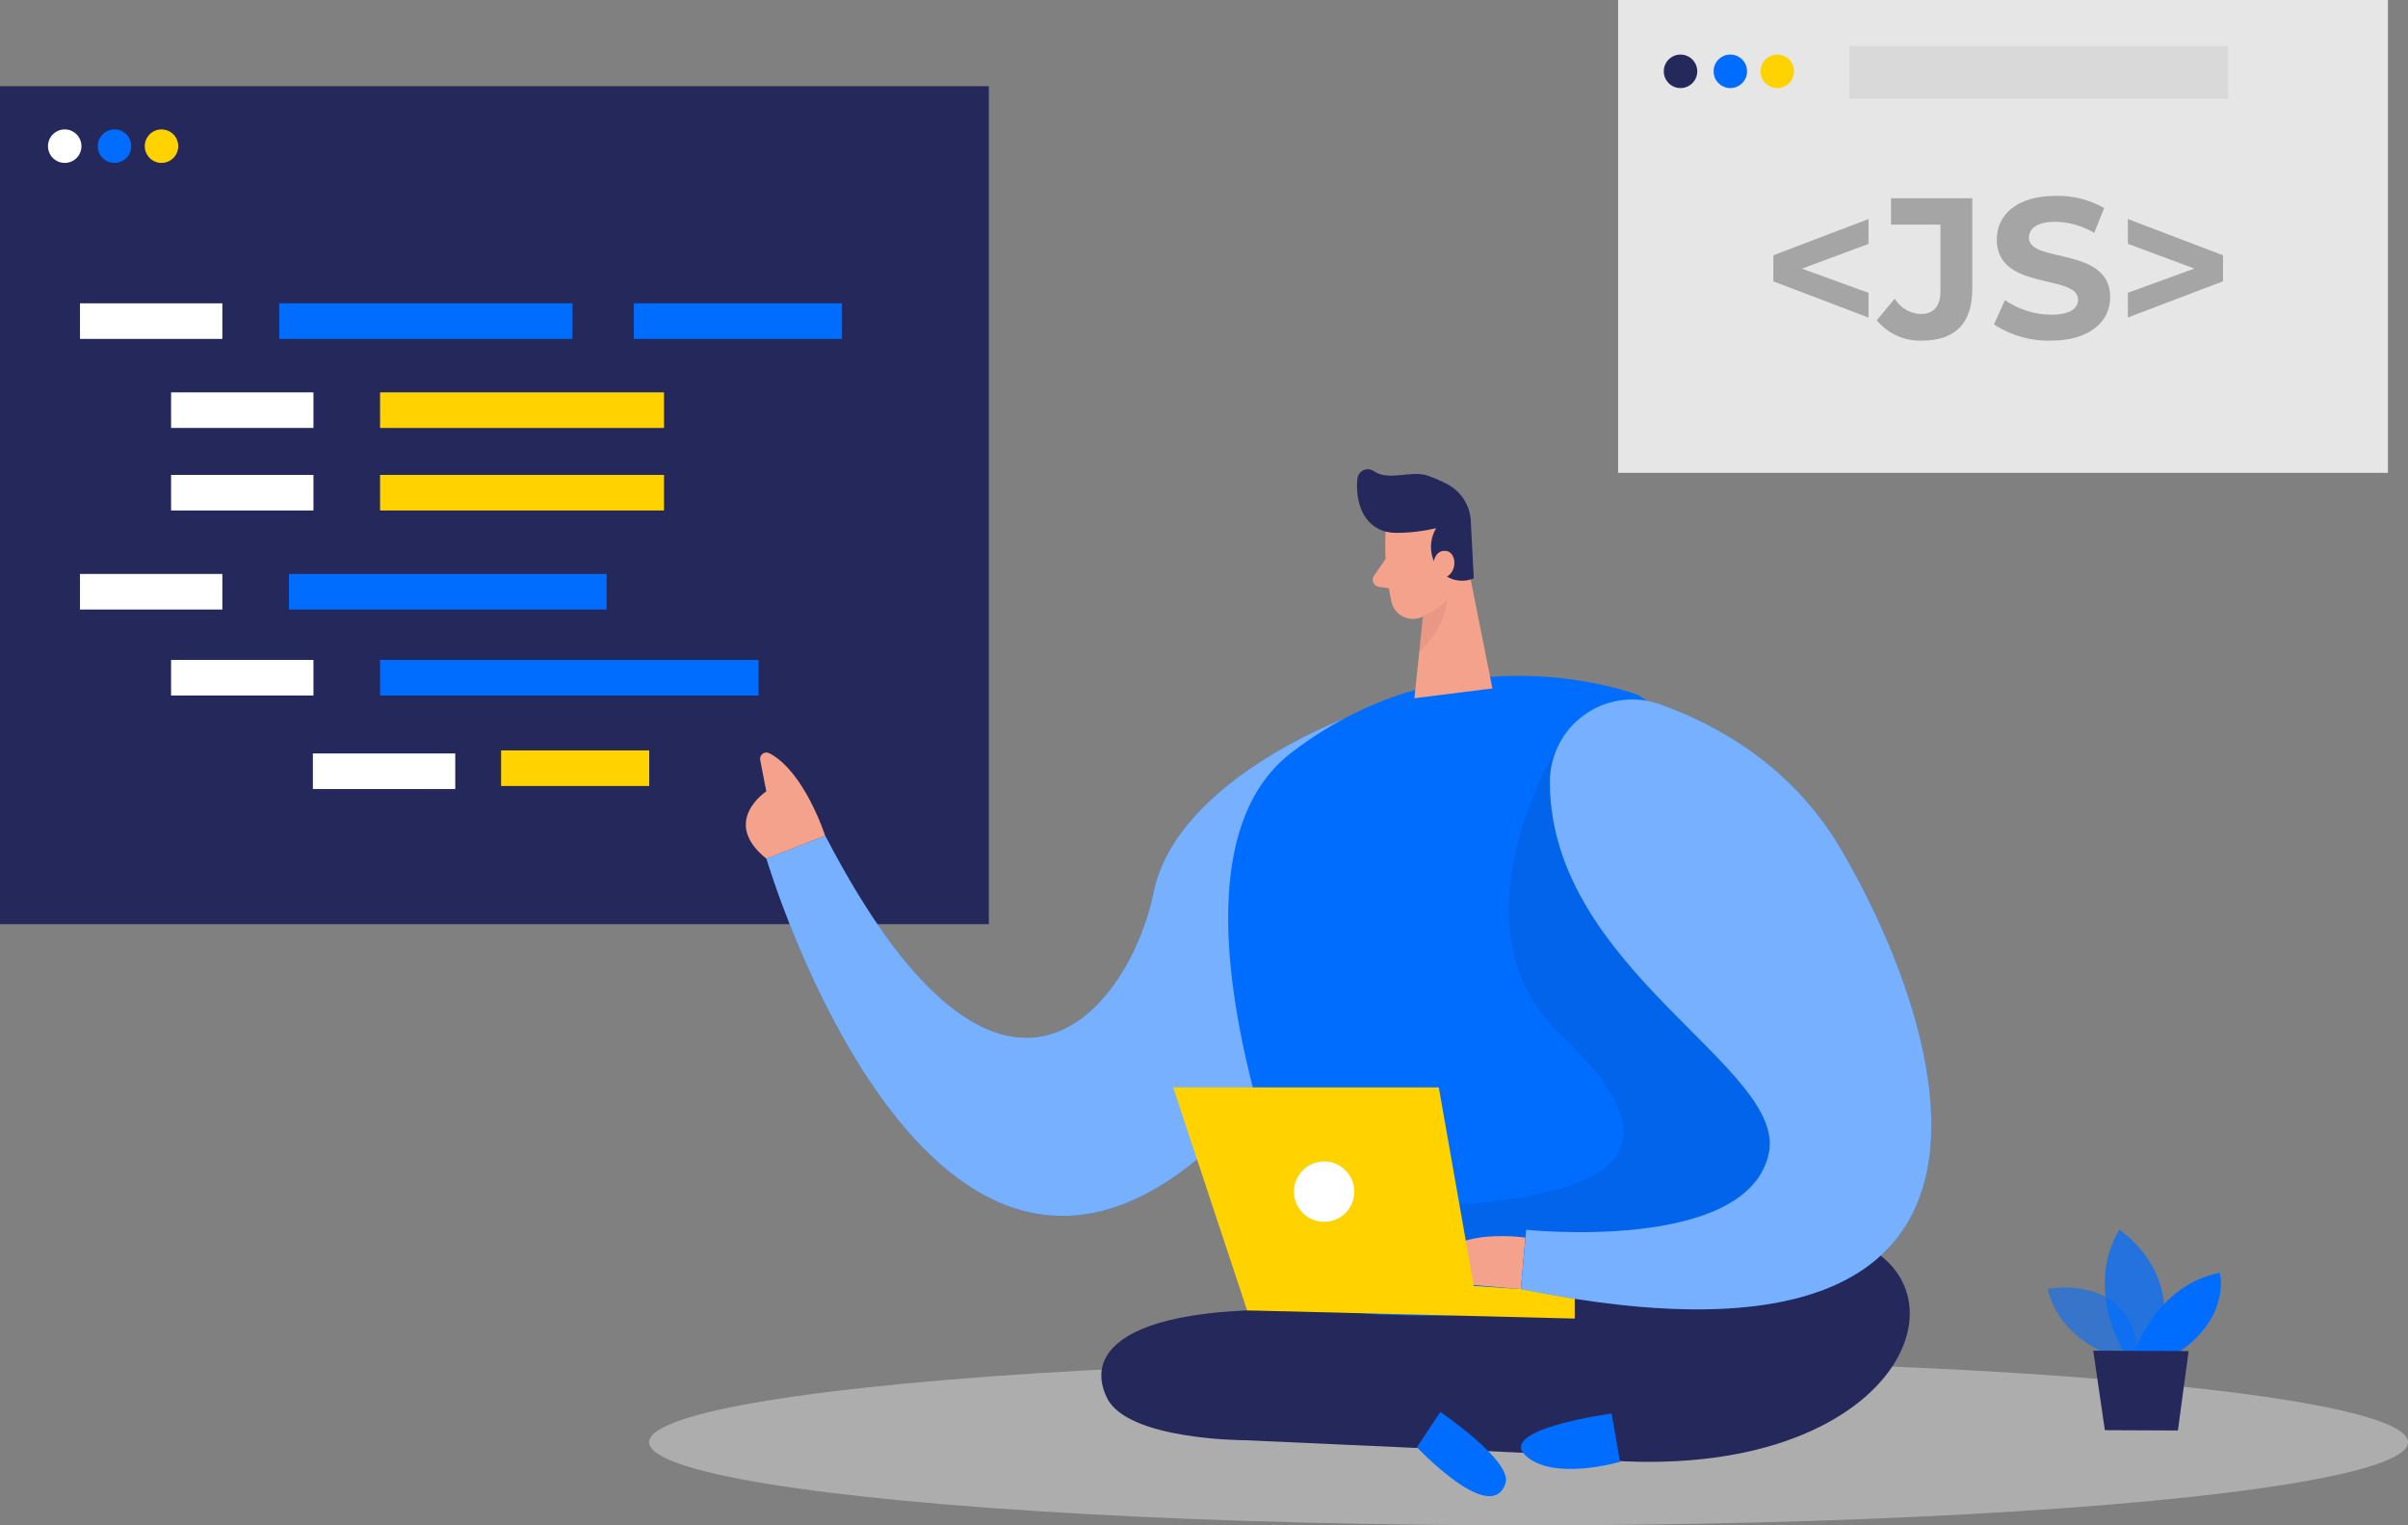 <?xml version="1.0" encoding="UTF-8"?>
<svg width="180px" height="114px" viewBox="0 0 180 114" version="1.1" xmlns="http://www.w3.org/2000/svg" xmlns:xlink="http://www.w3.org/1999/xlink">
    <rect x="0" y="0" width="180" height="114" fill="#808080" stroke="none"/>
    <title>Javascript_Two Color</title>
    <g id="产品中心" stroke="none" stroke-width="1" fill="none" fill-rule="evenodd">
        <g id="招商加盟" transform="translate(-1125, -4515)" fill-rule="nonzero">
            <g id="合作流程" transform="translate(0, 4314)">
                <g id="Javascript_Two-Color" transform="translate(1125, 201)">
                    <rect id="矩形" fill="#24285B" x="0" y="6.44" width="73.915" height="62.629"></rect>
                    <rect id="矩形" fill="#016DFF" x="21.6" y="42.896" width="23.745" height="2.659"></rect>
                    <rect id="矩形" fill="#FFD200" x="28.41" y="35.494" width="21.224" height="2.659"></rect>
                    <rect id="矩形" fill="#FFD200" x="37.457" y="56.084" width="11.074" height="2.659"></rect>
                    <rect id="矩形" fill="#016DFF" x="28.41" y="49.323" width="28.293" height="2.659"></rect>
                    <rect id="矩形" fill="#FFFFFF" x="12.788" y="49.323" width="10.643" height="2.659"></rect>
                    <rect id="矩形" fill="#FFFFFF" x="23.387" y="56.312" width="10.643" height="2.659"></rect>
                    <rect id="矩形" fill="#FFFFFF" x="5.978" y="42.896" width="10.643" height="2.659"></rect>
                    <ellipse id="椭圆形" fill="#FFFFFF" cx="4.838" cy="10.924" rx="1.251" ry="1.252"></ellipse>
                    <ellipse id="椭圆形" fill="#016DFF" cx="8.56" cy="10.924" rx="1.251" ry="1.252"></ellipse>
                    <ellipse id="椭圆形" fill="#FFD200" cx="12.073" cy="10.924" rx="1.251" ry="1.252"></ellipse>
                    <rect id="矩形" fill="#FFFFFF" x="5.978" y="22.669" width="10.643" height="2.659"></rect>
                    <rect id="矩形" fill="#FFFFFF" x="12.788" y="29.325" width="10.643" height="2.659"></rect>
                    <rect id="矩形" fill="#FFD200" x="28.41" y="29.325" width="21.224" height="2.659"></rect>
                    <rect id="矩形" fill="#FFFFFF" x="12.788" y="35.494" width="10.643" height="2.659"></rect>
                    <rect id="矩形" fill="#016DFF" x="20.873" y="22.669" width="21.921" height="2.659"></rect>
                    <rect id="矩形" fill="#016DFF" x="47.379" y="22.669" width="15.561" height="2.659"></rect>
                    <path d="M100.409,53.746 C100.409,53.746 87.917,58.397 86.235,66.7 C84.552,75.003 75.062,88.216 61.689,62.462 L57.288,64.159 C57.288,64.159 69.478,105.487 90.974,85.335 C112.469,65.183 100.409,53.746 100.409,53.746 Z" id="路径" fill="#016DFF"></path>
                    <path d="M100.409,53.746 C100.409,53.746 87.917,58.397 86.235,66.7 C84.552,75.003 75.062,88.216 61.689,62.462 L57.288,64.159 C57.288,64.159 69.478,105.487 90.974,85.335 C112.469,65.183 100.409,53.746 100.409,53.746 Z" id="路径" fill="#FFFFFF" opacity="0.46"></path>
                    <ellipse id="椭圆形" fill="#E6E6E6" opacity="0.45" cx="114.263" cy="107.788" rx="65.737" ry="6.212"></ellipse>
                    <path d="M122.453,51.945 C122.453,51.945 108.969,46.696 96.52,56.263 C84.071,65.83 100.218,99.504 100.218,99.504 L123.519,100.281 C123.519,100.281 154.074,72.233 122.453,51.945 Z" id="路径" fill="#016DFF"></path>
                    <path d="M116.487,55.72 C116.487,55.72 108.001,69.13 116.697,77.371 C129.022,89.061 114.626,90.054 100.218,90.473 L115.255,101.91 L134.057,91.565 L131.931,78.056 L116.487,55.72 Z" id="路径" fill="#000000" opacity="0.08"></path>
                    <path d="M103.681,98.264 C112.629,98.56 114.934,97.894 123.198,94.458 C128.215,92.367 134.168,90.893 138.728,92.78 C148.373,96.771 140.676,112.464 115.926,108.67 L93.075,107.64 C93.075,107.64 84.306,107.64 82.753,104.488 C80.861,100.645 84.823,96.654 103.09,98.246 L103.681,98.264 Z" id="路径" fill="#24285B"></path>
                    <path d="M103.57,39.719 C103.484,41.521 103.641,43.326 104.039,45.086 C104.161,45.502 104.445,45.852 104.827,46.059 C105.209,46.265 105.657,46.31 106.072,46.184 C107.449,45.862 108.509,44.76 108.778,43.371 L109.641,40.496 C109.88,39.273 109.315,38.033 108.235,37.412 C106.356,36.191 103.564,37.757 103.57,39.719 Z" id="路径" fill="#F4A28C"></path>
                    <polygon id="路径" fill="#F4A28C" points="109.48 41.021 111.557 51.451 105.727 52.185 106.559 44.302"></polygon>
                    <path d="M104.378,39.824 C105.38,39.823 106.378,39.707 107.354,39.478 C106.8,40.403 106.846,41.568 107.471,42.445 C108.068,43.315 109.196,43.641 110.164,43.223 L109.949,39.053 C109.929,37.836 109.242,36.729 108.161,36.172 C107.704,35.934 107.23,35.728 106.744,35.555 C105.512,35.117 103.804,35.987 102.701,35.216 C102.474,35.054 102.178,35.026 101.924,35.141 C101.669,35.257 101.496,35.499 101.469,35.777 C101.327,37.054 101.629,39.04 103.373,39.67 C103.697,39.775 104.037,39.827 104.378,39.824 L104.378,39.824 Z" id="路径" fill="#24285B"></path>
                    <path d="M107.12,42.359 C107.12,42.359 107.12,41.125 108.038,41.169 C108.956,41.212 109.024,43.019 107.755,43.254 L107.12,42.359 Z" id="路径" fill="#F4A28C"></path>
                    <path d="M103.576,41.767 L102.695,43.05 C102.599,43.199 102.585,43.386 102.657,43.548 C102.729,43.709 102.878,43.824 103.053,43.852 L104.285,44.037 L103.576,41.767 Z" id="路径" fill="#F4A28C"></path>
                    <path d="M114.028,92.497 C114.028,92.497 106.935,91.436 107.157,95.784 L113.689,96.346 L114.028,92.497 Z" id="路径" fill="#F4A28C"></path>
                    <path d="M106.306,46.017 C107.027,45.805 107.67,45.387 108.155,44.814 C108.155,44.814 108.155,46.763 106.085,48.762 L106.306,46.017 Z" id="路径" fill="#CE8172" opacity="0.31"></path>
                    <polygon id="路径" fill="#FFD200" points="93.223 97.937 87.695 81.27 107.551 81.27 110.164 96.105 117.714 96.617 117.714 98.548"></polygon>
                    <ellipse id="椭圆形" fill="#FFFFFF" cx="98.979" cy="89.061" rx="2.256" ry="2.258"></ellipse>
                    <path d="M61.682,62.462 C61.682,62.462 60.154,57.682 57.51,56.294 C57.348,56.209 57.151,56.225 57.004,56.336 C56.858,56.447 56.789,56.632 56.826,56.812 L57.282,59.144 C57.282,59.144 53.837,61.401 57.282,64.171 L61.682,62.462 Z" id="路径" fill="#F4A28C"></path>
                    <path d="M120.468,105.642 C120.468,105.642 111.958,106.795 114.01,108.763 C116.062,110.731 121.097,109.256 121.097,109.256 L120.468,105.642 Z" id="路径" fill="#016DFF"></path>
                    <path d="M105.918,108.165 L107.668,105.524 C107.668,105.524 113.055,109.195 112.543,110.836 C111.508,114.111 105.918,108.165 105.918,108.165 Z" id="路径" fill="#016DFF"></path>
                    <path d="M115.853,58.428 C115.858,56.418 116.841,54.537 118.487,53.387 C120.133,52.237 122.236,51.961 124.123,52.648 C128.437,54.196 133.915,57.268 137.514,63.307 C144.293,74.663 156.2,104.938 113.689,96.346 L114.084,91.911 C114.084,91.911 130.643,93.662 132.221,86.192 C133.57,79.765 115.853,72.437 115.853,58.428 Z" id="路径" fill="#016DFF"></path>
                    <path d="M115.853,58.428 C115.858,56.418 116.841,54.537 118.487,53.387 C120.133,52.237 122.236,51.961 124.123,52.648 C128.437,54.196 133.915,57.268 137.514,63.307 C144.293,74.663 156.2,104.938 113.689,96.346 L114.084,91.911 C114.084,91.911 130.643,93.662 132.221,86.192 C133.57,79.765 115.853,72.437 115.853,58.428 Z" id="路径" fill="#FFFFFF" opacity="0.46"></path>
                    <rect id="矩形" fill="#E6E6E6" x="120.955" y="0" width="57.547" height="35.339"></rect>
                    <path d="M158.276,101.484 C158.276,101.484 154,100.312 153.069,96.333 C153.069,96.333 159.7,94.989 159.885,101.836 L158.276,101.484 Z" id="路径" fill="#016DFF" opacity="0.58"></path>
                    <path d="M158.776,101.058 C158.776,101.058 155.787,96.333 158.418,91.911 C158.418,91.911 163.459,95.112 161.216,101.071 L158.776,101.058 Z" id="路径" fill="#016DFF" opacity="0.73"></path>
                    <path d="M159.571,101.065 C159.571,101.065 161.148,96.068 165.924,95.124 C165.924,95.124 166.818,98.363 162.843,101.077 L159.571,101.065 Z" id="路径" fill="#016DFF"></path>
                    <polygon id="路径" fill="#24285B" points="156.471 100.947 157.34 106.888 162.8 106.912 163.601 100.978"></polygon>
                    <polygon id="路径" fill="#A5A5A5" points="139.671 18.228 134.698 20.078 139.671 21.886 139.671 23.736 132.56 21.028 132.56 19.079 139.671 16.371"></polygon>
                    <path d="M140.288,23.94 L141.631,22.324 C142.048,23.005 142.775,23.435 143.572,23.471 C144.54,23.471 145.051,22.891 145.051,21.738 L145.051,16.784 L141.354,16.784 L141.354,14.817 L147.43,14.817 L147.43,21.602 C147.43,24.187 146.13,25.457 143.665,25.457 C142.365,25.5 141.119,24.94 140.288,23.94 L140.288,23.94 Z" id="路径" fill="#A5A5A5"></path>
                    <path d="M149.051,24.248 L149.871,22.429 C150.886,23.13 152.088,23.51 153.322,23.52 C154.751,23.52 155.337,23.039 155.337,22.398 C155.337,20.442 149.26,21.781 149.26,17.901 C149.26,16.118 150.69,14.638 153.661,14.638 C154.931,14.605 156.187,14.92 157.29,15.551 L156.545,17.401 C155.667,16.879 154.669,16.594 153.648,16.575 C152.212,16.575 151.664,17.118 151.664,17.771 C151.664,19.702 157.74,18.388 157.74,22.213 C157.74,23.958 156.292,25.457 153.303,25.457 C151.796,25.498 150.312,25.076 149.051,24.248 L149.051,24.248 Z" id="路径" fill="#A5A5A5"></path>
                    <polygon id="路径" fill="#A5A5A5" points="166.171 19.079 166.171 21.022 159.059 23.73 159.059 21.88 164.032 20.072 159.059 18.222 159.059 16.371"></polygon>
                    <ellipse id="椭圆形" fill="#24285B" cx="125.62" cy="5.33" rx="1.251" ry="1.252"></ellipse>
                    <ellipse id="椭圆形" fill="#016DFF" cx="129.343" cy="5.33" rx="1.251" ry="1.252"></ellipse>
                    <ellipse id="椭圆形" fill="#FFD200" cx="132.855" cy="5.33" rx="1.251" ry="1.252"></ellipse>
                    <rect id="矩形" fill="#A5A5A5" opacity="0.2" x="138.229" y="3.436" width="28.324" height="3.936"></rect>
                </g>
            </g>
        </g>
    </g>
</svg>